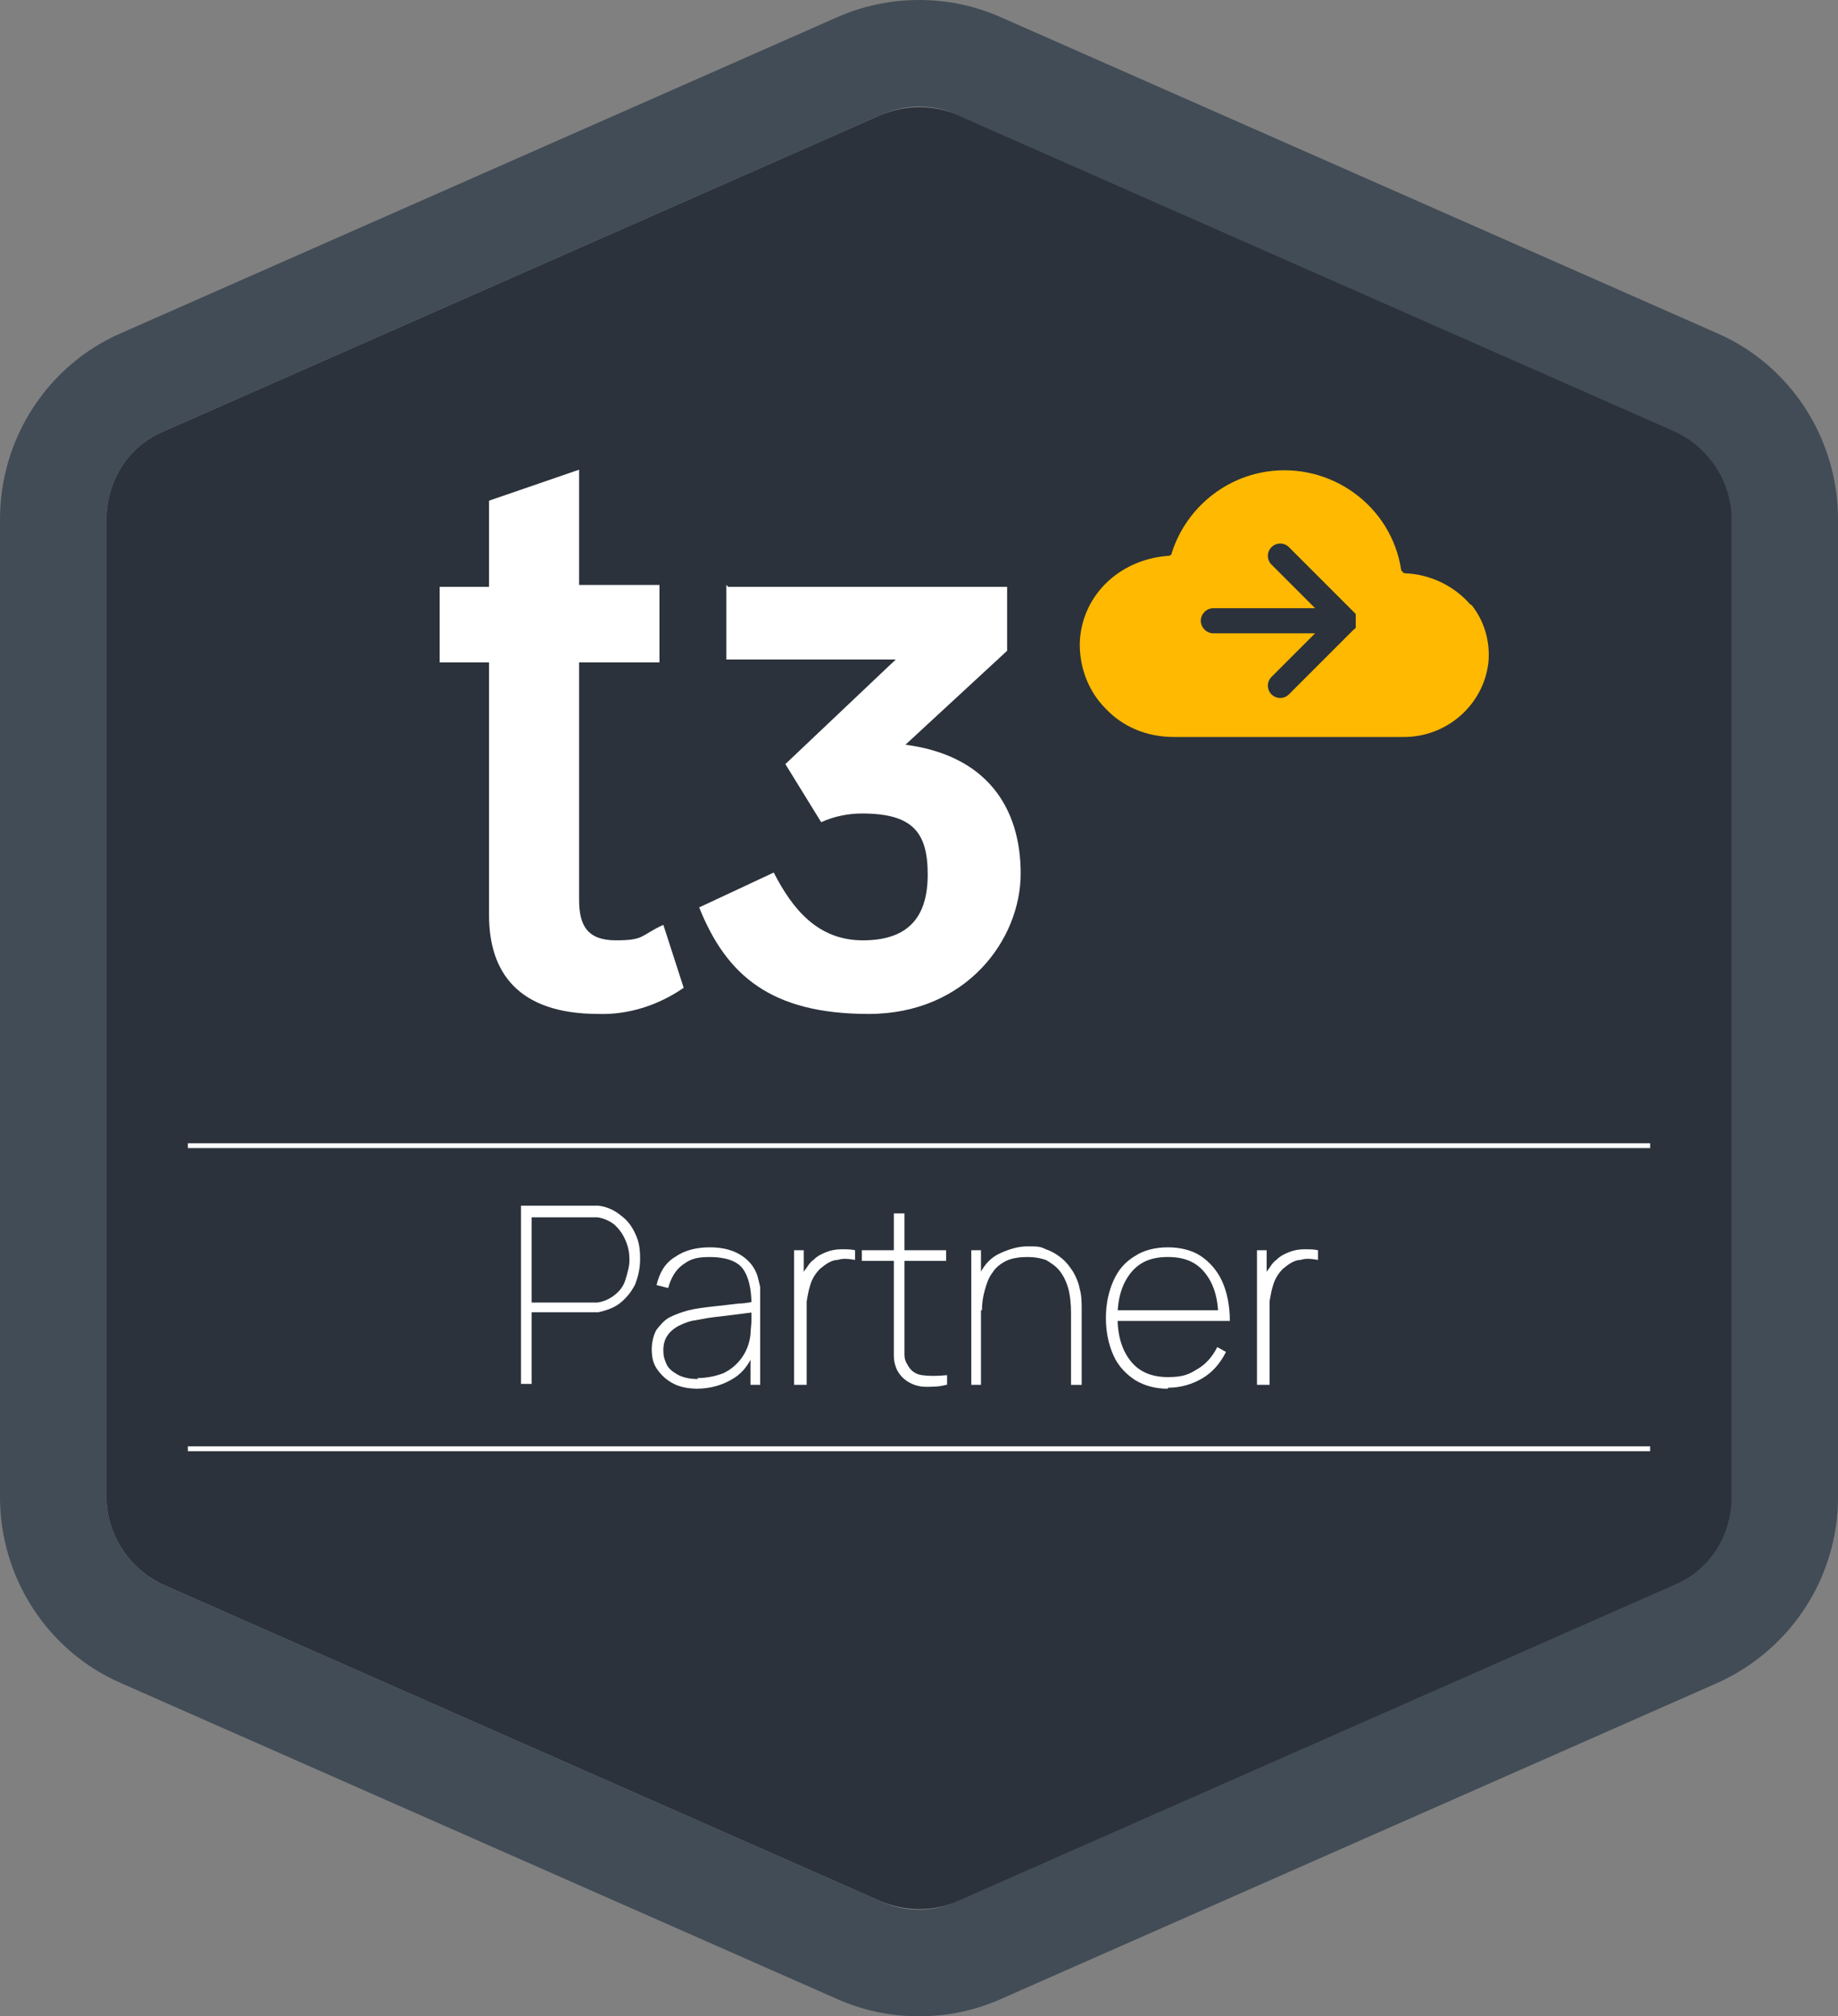 <?xml version="1.0" encoding="UTF-8"?>
<svg id="Layer_1" xmlns="http://www.w3.org/2000/svg" version="1.1" viewBox="0 0 189.8 208.2">
  <rect x="0" y="0" width="189.8" height="208.2" fill="#808080" stroke="none"/>
  <!-- Generator: Adobe Illustrator 30.0.0, SVG Export Plug-In . SVG Version: 2.1.1 Build 123)  -->
  <defs>
    <style>
      .st0 {
        fill: #2b323b;
      }

      .st1 {
        fill: #ffb900;
      }

      .st2 {
        fill: none;
        stroke: #fff;
        stroke-miterlimit: 10;
        stroke-width: .5px;
      }

      .st3 {
        fill: #fff;
      }

      .st4 {
        fill: #424c56;
      }
    </style>
  </defs>
  <g>
    <path class="st0" d="M90.9,196.3l-73.9-32.6c-3.6-1.6-6-5.2-6-9.1V53.6c0-4,2.3-7.6,6-9.1L90.9,11.9c2.6-1.1,5.5-1.1,8.1,0l73.9,32.6c3.6,1.6,6,5.2,6,9.1v101c0,4-2.3,7.6-6,9.1l-73.9,32.6c-2.6,1.1-5.5,1.1-8.1,0Z"/>
    <path class="st4" d="M94.9,11c1.4,0,2.8.3,4,.9l73.9,32.6c3.6,1.6,6,5.2,6,9.1v101c0,4-2.3,7.6-6,9.1l-73.9,32.6c-1.3.6-2.7.9-4,.9s-2.8-.3-4-.9l-73.9-32.6c-3.6-1.6-6-5.2-6-9.1V53.6c0-4,2.3-7.6,6-9.1L90.9,11.9c1.3-.6,2.7-.9,4-.9M94.9,0c-2.9,0-5.8.6-8.5,1.8L12.5,34.4C4.9,37.7,0,45.3,0,53.6v101c0,8.3,4.9,15.9,12.5,19.2l73.9,32.6c2.7,1.2,5.5,1.8,8.5,1.8s5.8-.6,8.5-1.8l73.9-32.6c7.6-3.4,12.5-10.9,12.5-19.2V53.6c0-8.3-4.9-15.9-12.5-19.2L103.4,1.8c-2.7-1.2-5.5-1.8-8.5-1.8h0Z"/>
  </g>
  <g>
    <g id="Group_66">
      <path id="Path_14" class="st1" d="M151.9,62.5c-1.7-2-4.2-3.2-6.8-3.3-.2,0-.3-.2-.4-.3-1-6.7-7.3-11.2-13.9-10.2-4.6.7-8.4,4-9.8,8.4,0,.2-.2.3-.4.3-5.2.4-9,4.3-9.1,9.1,0,2.5.9,4.9,2.7,6.7,1.8,1.9,4.3,2.9,7,2.9h23.8c4.4,0,8.2-3.3,8.7-7.7.2-2.1-.4-4.3-1.8-6M140,64.4c0,0,0,.1,0,.2,0,0,0,0,0,0,0,0,0,.1,0,.2,0,0,0,0,0,0,0,0,0,.1-.2.2l-6.7,6.7c-.5.5-1.3.5-1.8,0-.5-.5-.5-1.3,0-1.8l4.5-4.5h-10.5c-.7,0-1.3-.6-1.3-1.3s.6-1.3,1.3-1.3h10.5l-4.5-4.5c-.5-.5-.5-1.3,0-1.8.5-.5,1.3-.5,1.8,0l6.7,6.7c0,0,.1.1.2.2,0,0,0,0,0,0,0,0,0,0,0,.2,0,0,0,0,0,0,0,0,0,0,0,.1,0,.2,0,.3,0,.5"/>
      <path id="Path_15" class="st3" d="M45.4,60.6h5.1v-8.9l9.3-3.2v11.9h8.3v8h-8.3c0-.1,0,24.5,0,24.5,0,2.6.8,4.2,3.8,4.2s2.5-.5,4.9-1.6l2.1,6.5c-2.6,1.8-5.7,2.8-8.8,2.7-8.3,0-11.3-4.3-11.3-10.2v-26.1h-5.1v-7.9Z"/>
      <path id="Path_16" class="st3" d="M75.2,60.6h28.8v6.6l-10.5,9.7c8.4,1.1,11.9,6.5,11.9,13.3s-5.6,14.5-15.7,14.5-14.7-4-17.5-11l7.7-3.6c1.9,3.7,4.5,7,9.2,7s6.7-2.4,6.7-6.8-1.6-6.3-6.8-6.3c-1.4,0-2.9.3-4.2.9l-3.7-6,11.4-10.8h-17.5v-7.7Z"/>
    </g>
    <g>
      <line class="st2" x1="19.4" y1="118.3" x2="170.4" y2="118.3"/>
      <g>
        <path class="st3" d="M53.8,143v-18.5h6.8c.2,0,.4,0,.6,0s.4,0,.6,0c.9.1,1.7.5,2.3,1,.7.5,1.2,1.2,1.5,1.9.4.8.5,1.6.5,2.6s-.2,1.8-.5,2.6c-.4.8-.9,1.4-1.5,1.9s-1.4.8-2.3,1c-.2,0-.4,0-.6,0s-.4,0-.6,0h-5.7v7.4h-1.1ZM54.9,134.5h5.7c.1,0,.3,0,.5,0,.2,0,.4,0,.6,0,.7-.1,1.3-.4,1.8-.8.5-.4.9-.9,1.1-1.6s.4-1.3.4-2-.1-1.3-.4-2-.6-1.1-1.1-1.6c-.5-.4-1.1-.7-1.8-.8-.2,0-.4,0-.6,0-.2,0-.4,0-.5,0h-5.7v8.9Z"/>
        <path class="st3" d="M72.1,143.4c-1.1,0-2-.2-2.7-.6-.7-.4-1.2-.9-1.6-1.5s-.5-1.3-.5-2,.2-1.5.5-2c.4-.5.8-1,1.4-1.3s1.2-.5,1.9-.7c.8-.2,1.7-.3,2.6-.4.9-.1,1.8-.2,2.6-.3.8,0,1.4-.2,1.7-.2l-.4.3c0-1.6-.3-2.9-.9-3.7-.6-.8-1.8-1.2-3.4-1.2s-2.1.3-2.8.8-1.2,1.3-1.5,2.4l-1.2-.3c.3-1.3.9-2.3,1.9-2.9,1-.7,2.2-1,3.6-1s2.4.3,3.2.8,1.4,1.2,1.7,2.1c.1.3.2.8.3,1.2,0,.5,0,1,0,1.4v8.7h-1v-3.8h.5c-.4,1.3-1.1,2.4-2.2,3.1s-2.4,1.1-3.9,1.1ZM72,142.3c1,0,1.9-.2,2.7-.5.8-.4,1.4-.9,1.9-1.6.5-.7.8-1.5.9-2.4,0-.5.1-1,.1-1.5v-1.2l.6.4c-.5,0-1.1.1-1.9.2s-1.6.2-2.5.3c-.9.1-1.7.3-2.4.4-.4.1-.9.3-1.3.5-.4.2-.8.5-1.1.9s-.5.9-.5,1.6.1.9.3,1.4c.2.5.6.8,1.1,1.1.5.3,1.2.5,2.2.5Z"/>
        <path class="st3" d="M82,143v-13.9h1v3.3l-.3-.4c.1-.4.3-.7.6-1.1.2-.3.4-.6.7-.8.4-.4.8-.6,1.3-.8s1-.3,1.6-.3c.5,0,1,0,1.4.1v1c-.6-.1-1.2-.2-1.8,0-.6,0-1.2.4-1.8.9-.5.5-.8,1-1,1.6s-.3,1.2-.4,1.8c0,.6,0,1.2,0,1.8v6.8h-1.1Z"/>
        <path class="st3" d="M89,130.2v-1.1h8.7v1.1h-8.7ZM97.7,143c-.7.2-1.4.2-2.1.2-.7,0-1.3-.2-1.8-.5-.5-.3-.9-.7-1.2-1.3-.2-.5-.3-.9-.3-1.4,0-.5,0-1,0-1.6v-13.1h1.1v13.1c0,.6,0,1.1,0,1.5s.1.7.3,1c.3.6.8,1,1.5,1.1.7.1,1.5.1,2.6,0v1Z"/>
        <path class="st3" d="M100.3,143v-13.9h1v2.8h0v11.1h-1.1ZM110.6,143v-7.4c0-1-.1-1.9-.3-2.6-.2-.7-.5-1.3-.9-1.8-.4-.5-.9-.8-1.4-1.1-.6-.2-1.2-.3-1.9-.3s-1.6.1-2.2.4c-.6.3-1.1.7-1.4,1.2-.4.5-.6,1.1-.8,1.8-.2.7-.3,1.4-.3,2.1h-1c0-1.6.3-2.8.8-3.8.5-1,1.2-1.7,2.1-2.1s1.8-.7,2.8-.7,1.3,0,1.9.3c.6.2,1.1.5,1.6.9.5.4.8.8,1.2,1.4.3.5.6,1.2.7,1.8.2.7.2,1.4.2,2.3v7.6h-1.1Z"/>
        <path class="st3" d="M120.6,143.4c-1.3,0-2.4-.3-3.4-.9-.9-.6-1.7-1.4-2.2-2.5-.5-1.1-.8-2.4-.8-3.9s.3-2.8.8-3.9c.5-1.1,1.2-1.9,2.2-2.5.9-.6,2.1-.9,3.4-.9s2.5.3,3.4.9c.9.6,1.7,1.5,2.2,2.6.5,1.1.8,2.5.8,4.1h-1.2v-.4c0-2-.5-3.5-1.4-4.6-.9-1.1-2.1-1.6-3.8-1.6s-2.9.5-3.8,1.6-1.4,2.6-1.4,4.6.5,3.5,1.4,4.6,2.2,1.6,3.8,1.6,2.2-.3,3-.8c.9-.5,1.6-1.3,2.1-2.3l.9.5c-.6,1.2-1.4,2.1-2.4,2.7-1,.6-2.2,1-3.6,1ZM115,136.4v-1.1h11.3v1.1h-11.3Z"/>
        <path class="st3" d="M129.8,143v-13.9h1v3.3l-.3-.4c.1-.4.3-.7.6-1.1.2-.3.4-.6.7-.8.4-.4.8-.6,1.3-.8s1-.3,1.6-.3c.5,0,1,0,1.4.1v1c-.6-.1-1.2-.2-1.8,0-.6,0-1.2.4-1.8.9-.5.5-.8,1-1,1.6s-.3,1.2-.4,1.8c0,.6,0,1.2,0,1.8v6.8h-1.1Z"/>
      </g>
      <line class="st2" x1="19.4" y1="149.6" x2="170.4" y2="149.6"/>
    </g>
  </g>
</svg>
